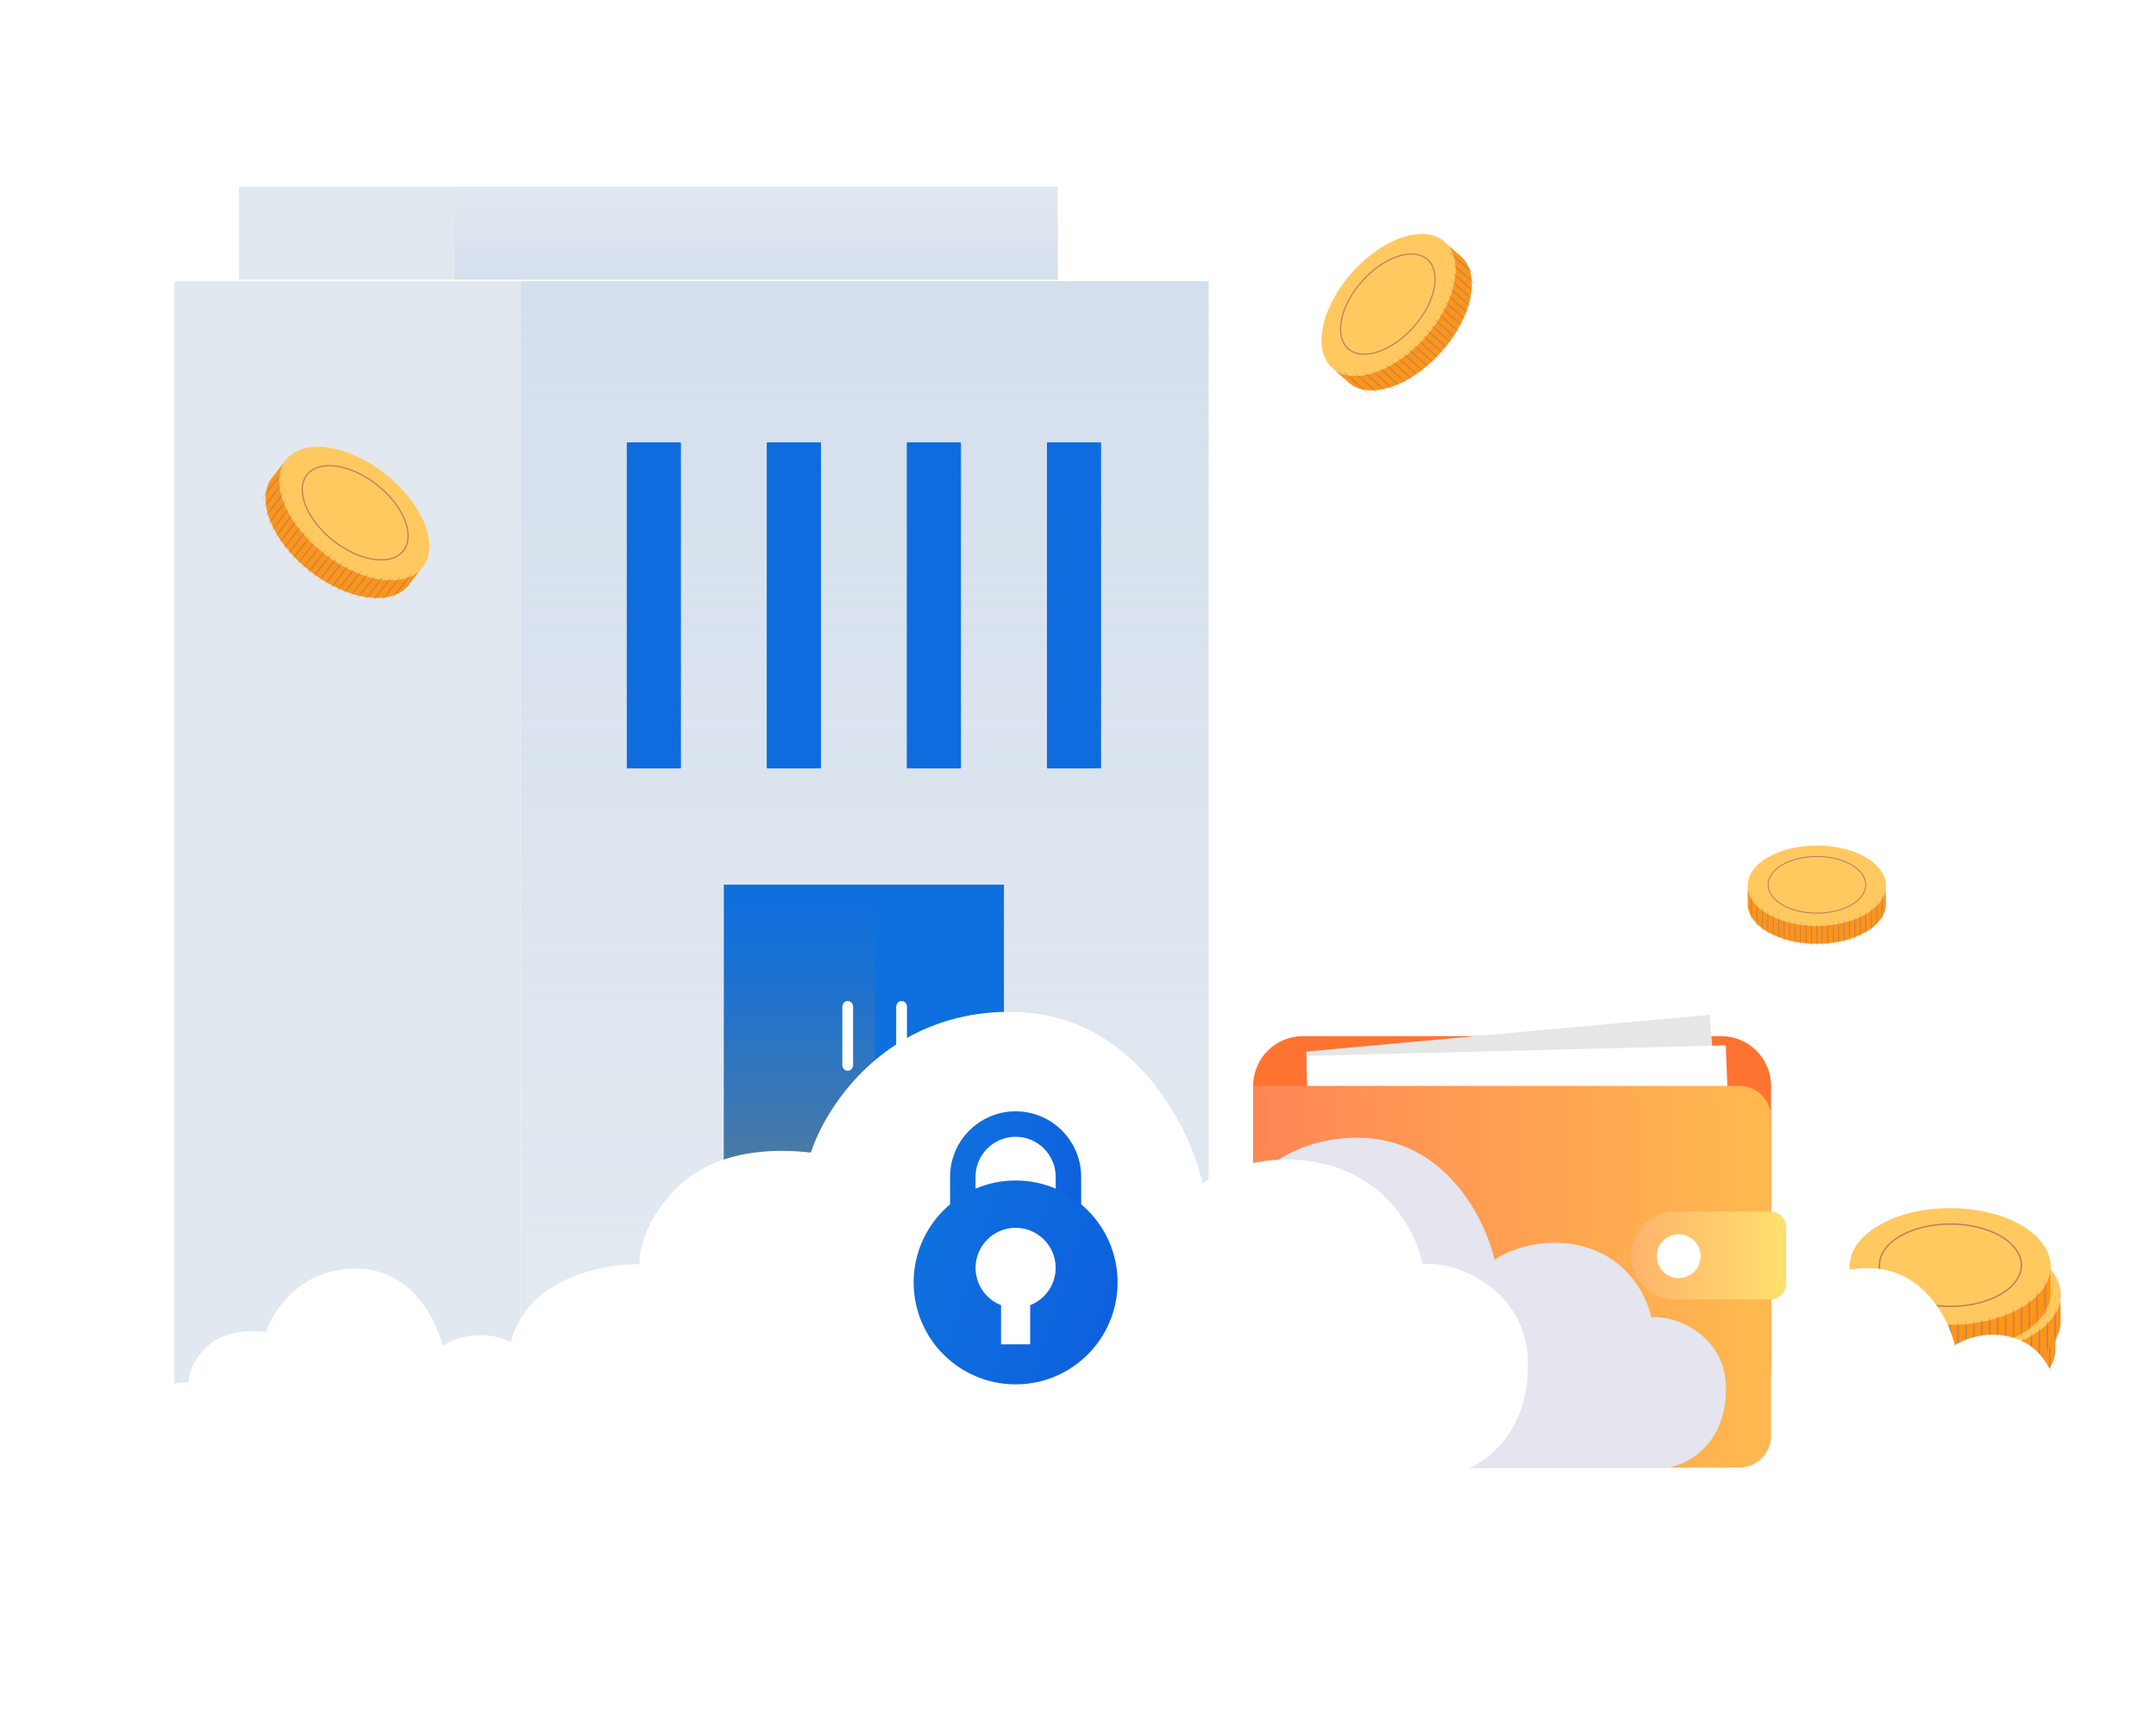 <svg width="566" height="450" viewBox="0 0 566 450" fill="none" xmlns="http://www.w3.org/2000/svg">
<g id="p_chart2" clip-path="url(#clip0_3066_31065)">
<g id="Group 1000003844">
<g id="Group 1000003580">
<path id="Vector" d="M531.862 336.445C521.553 330.461 504.838 330.461 494.528 336.443C484.221 342.426 484.222 352.125 494.533 358.108C504.844 364.092 521.558 364.092 531.866 358.111C542.174 352.129 542.172 342.428 531.862 336.445Z" fill="#FFC960"/>
<path id="Vector_2" d="M486.86 348.303C486.678 348.926 486.875 352.83 486.827 353.46C486.509 357.607 489.078 361.814 494.534 364.98C504.845 370.962 521.559 370.964 531.867 364.983C536.801 362.12 539.373 358.404 539.584 354.654C539.599 354.381 539.504 348.584 539.504 348.584C539.504 348.584 539.339 349.457 539.227 349.847C538.344 352.873 535.892 355.775 531.867 358.11C521.559 364.092 504.844 364.091 494.534 358.107C489.831 355.378 487.272 351.874 486.86 348.303Z" fill="#FF9417"/>
<g id="Group">
<mask id="mask0_3066_31065" style="mask-type:alpha" maskUnits="userSpaceOnUse" x="486" y="348" width="54" height="22">
<g id="l">
<path id="Vector_3" d="M486.858 348.302C486.676 348.925 486.873 352.829 486.825 353.459C486.507 357.605 489.076 361.813 494.532 364.979C504.843 370.961 521.557 370.963 531.865 364.982C536.799 362.119 539.371 358.403 539.582 354.652C539.597 354.38 539.502 348.583 539.502 348.583C539.502 348.583 539.337 349.456 539.225 349.846C538.342 352.872 535.89 355.774 531.865 358.109C521.557 364.091 504.842 364.09 494.532 358.106C489.829 355.377 487.27 351.873 486.858 348.302Z" fill="white"/>
</g>
</mask>
<g mask="url(#mask0_3066_31065)">
<g id="Group_2">
<path id="Vector_4" d="M494.557 371.352L494.51 354.843M538.153 360.997L538.106 344.489L538.153 360.997ZM521.545 371.426L521.497 354.917L521.545 371.426ZM529.85 366.513L529.802 350.004L529.85 366.513ZM513.242 373.492L513.194 356.984L513.242 373.492ZM500.785 372.869L500.737 356.36L500.785 372.869ZM492.481 366.842L492.434 350.334L492.481 366.842ZM534.001 365.197L533.954 348.689L534.001 365.197ZM517.393 372.178L517.345 355.67L517.393 372.178ZM504.937 371.553L504.889 355.045L504.937 371.553ZM525.697 370.712L525.65 354.203L525.697 370.712ZM509.089 375.088L509.042 358.58L509.089 375.088ZM496.634 370.935L496.586 354.427L496.634 370.935ZM488.329 364.91L488.281 348.402L488.329 364.91ZM536.078 363.736L536.03 347.227L536.078 363.736ZM519.47 374.164L519.422 357.656L519.47 374.164ZM527.773 369.251L527.726 352.743L527.773 369.251ZM511.165 373.189L511.118 356.68L511.165 373.189ZM498.709 372.564L498.662 356.056L498.709 372.564ZM490.405 366.539L490.358 350.031L490.405 366.539ZM531.926 367.936L531.878 351.428L531.926 367.936ZM515.318 374.916L515.27 358.408L515.318 374.916ZM502.861 374.292L502.814 357.784L502.861 374.292ZM523.622 373.45L523.575 356.942L523.622 373.45ZM507.013 375.505L506.966 358.996L507.013 375.505Z" stroke="#B7835F" stroke-width="0.373" stroke-linejoin="round"/>
</g>
</g>
</g>
<path id="Vector_5" d="M526.431 339.305C519.153 335.08 507.354 335.079 500.076 339.303C492.799 343.526 492.8 350.373 500.079 354.596C507.357 358.82 519.157 358.822 526.434 354.598C533.711 350.375 533.71 343.528 526.431 339.305Z" stroke="#B7835F" stroke-width="0.373" stroke-linejoin="round"/>
<g id="Group_3">
<path id="Vector_6" d="M533.258 329.146C522.948 323.163 506.234 323.162 495.926 329.144C485.617 335.126 485.619 344.825 495.929 350.81C506.239 356.792 522.954 356.793 533.263 350.811C543.571 344.829 543.569 335.13 533.258 329.147" fill="#FFC960"/>
<path id="Vector_7" d="M488.252 341.004C488.071 341.628 488.267 345.531 488.219 346.162C487.902 350.308 490.471 354.515 495.927 357.681C506.238 363.665 522.952 363.665 533.261 357.684C538.194 354.821 540.766 351.107 540.976 347.355C540.992 347.082 540.896 341.285 540.896 341.285C540.896 341.285 540.733 342.16 540.619 342.55C539.737 345.575 537.284 348.477 533.261 350.811C522.952 356.794 506.238 356.792 495.927 350.81C491.224 348.079 488.665 344.575 488.253 341.004H488.252Z" fill="#FF9417"/>
<g id="Group_4">
<mask id="mask1_3066_31065" style="mask-type:alpha" maskUnits="userSpaceOnUse" x="488" y="341" width="53" height="22">
<g id="x">
<path id="Vector_8" d="M488.252 341.003C488.071 341.627 488.267 345.53 488.219 346.16C487.902 350.306 490.471 354.513 495.927 357.68C506.238 363.663 522.952 363.663 533.261 357.683C538.194 354.819 540.766 351.104 540.976 347.354C540.992 347.081 540.896 341.283 540.896 341.283C540.896 341.283 540.733 342.157 540.619 342.547C539.737 345.574 537.284 348.475 533.261 350.81C522.952 356.792 506.238 356.79 495.927 350.808C491.224 348.077 488.665 344.574 488.253 341.003H488.252Z" fill="white"/>
</g>
</mask>
<g mask="url(#mask1_3066_31065)">
<g id="Group_5">
<path id="Vector_9" d="M495.952 364.051L495.905 347.543M539.549 353.698L539.502 337.189L539.549 353.698ZM522.941 364.126L522.894 347.618L522.941 364.126ZM531.245 359.212L531.197 342.704L531.245 359.212ZM514.637 366.192L514.589 349.684L514.637 366.192ZM502.181 365.568L502.133 349.06L502.181 365.568ZM493.876 359.542L493.829 343.034L493.876 359.542ZM535.397 357.897L535.349 341.388L535.397 357.897ZM518.789 364.878L518.741 348.369L518.789 364.878ZM506.333 364.253L506.286 347.744L506.333 364.253ZM527.092 363.412L527.045 346.904L527.092 363.412ZM510.484 367.788L510.437 351.279L510.484 367.788ZM498.029 363.635L497.981 347.126L498.029 363.635ZM489.725 357.609L489.678 341.101L489.725 357.609ZM537.473 356.436L537.425 339.928L537.473 356.436ZM520.865 366.865L520.817 350.356L520.865 366.865ZM529.169 361.95L529.122 345.442L529.169 361.95ZM512.561 365.889L512.513 349.381L512.561 365.889ZM500.105 365.264L500.057 348.756L500.105 365.264ZM491.8 359.24L491.753 342.731L491.8 359.24ZM533.321 360.636L533.273 344.127L533.321 360.636ZM516.713 367.616L516.665 351.107L516.713 367.616ZM504.256 366.992L504.209 350.483L504.256 366.992ZM525.017 366.151L524.97 349.643L525.017 366.151ZM508.408 368.205L508.361 351.697L508.408 368.205Z" stroke="#B7835F" stroke-width="0.373" stroke-linejoin="round"/>
</g>
</g>
</g>
<path id="Vector_10" d="M527.826 332.003C520.547 327.78 508.747 327.778 501.47 332.001C494.194 336.224 494.195 343.072 501.473 347.296C508.751 351.519 520.551 351.519 527.829 347.298C535.105 343.075 535.103 336.227 527.826 332.003Z" stroke="#B7835F" stroke-width="0.373" stroke-linejoin="round"/>
</g>
<g id="Group_6">
<path id="Vector_11" d="M530.626 321.732C520.315 315.748 503.601 315.748 493.292 321.731C482.985 327.713 482.986 337.412 493.297 343.395C503.606 349.379 520.321 349.379 530.629 343.398C540.938 337.416 540.936 327.715 530.625 321.732" fill="#FFC960"/>
<path id="Vector_12" d="M485.621 333.59C485.44 334.213 485.637 338.117 485.588 338.748C485.271 342.894 487.839 347.101 493.296 350.267C503.607 356.25 520.321 356.251 530.629 350.27C535.563 347.407 538.135 343.691 538.346 339.941C538.361 339.668 538.264 333.871 538.264 333.871C538.264 333.871 538.102 334.744 537.988 335.134C537.106 338.16 534.653 341.062 530.629 343.397C520.321 349.379 503.606 349.378 493.296 343.394C488.591 340.664 486.033 337.161 485.621 333.59Z" fill="#FF9417"/>
<g id="Group_7">
<mask id="mask2_3066_31065" style="mask-type:alpha" maskUnits="userSpaceOnUse" x="485" y="333" width="54" height="22">
<g id="z">
<path id="Vector_13" d="M485.621 333.592C485.44 334.215 485.637 338.118 485.588 338.749C485.271 342.895 487.839 347.103 493.296 350.269C503.607 356.251 520.321 356.253 530.629 350.271C535.563 347.409 538.135 343.693 538.346 339.942C538.361 339.67 538.264 333.873 538.264 333.873C538.264 333.873 538.102 334.746 537.988 335.136C537.106 338.162 534.653 341.063 530.629 343.399C520.321 349.381 503.606 349.379 493.296 343.396C488.591 340.666 486.033 337.162 485.621 333.592Z" fill="white"/>
</g>
</mask>
<g mask="url(#mask2_3066_31065)">
<g id="Group_8">
<path id="Vector_14" d="M493.318 356.639L493.271 340.131M536.915 346.285L536.868 329.777L536.915 346.285ZM520.307 356.714L520.26 340.205L520.307 356.714ZM528.612 351.801L528.564 335.292L528.612 351.801ZM512.004 358.78L511.956 342.272L512.004 358.78ZM499.547 358.157L499.499 341.647L499.547 358.157ZM491.243 352.13L491.196 335.622L491.243 352.13ZM532.763 350.485L532.715 333.977L532.763 350.485ZM516.155 357.466L516.107 340.958L516.155 357.466ZM503.699 356.841L503.651 340.333L503.699 356.841ZM524.459 356L524.412 339.492L524.459 356ZM507.851 360.376L507.804 343.868L507.851 360.376ZM495.396 356.223L495.348 339.715L495.396 356.223ZM487.091 350.198L487.043 333.688L487.091 350.198ZM534.839 349.024L534.792 332.516L534.839 349.024ZM518.231 359.452L518.184 342.944L518.231 359.452ZM526.535 354.539L526.488 338.031L526.535 354.539ZM509.926 358.477L509.879 341.969L509.926 358.477ZM497.471 357.852L497.423 341.344L497.471 357.852ZM489.167 351.827L489.12 335.319L489.167 351.827ZM530.687 353.224L530.64 336.716L530.687 353.224ZM514.079 360.204L514.032 343.696L514.079 360.204ZM501.623 359.58L501.575 343.071L501.623 359.58ZM522.383 358.739L522.336 342.23L522.383 358.739ZM505.775 360.793L505.727 344.284L505.775 360.793Z" stroke="#B7835F" stroke-width="0.373" stroke-linejoin="round"/>
</g>
</g>
</g>
<path id="Vector_15" d="M525.195 324.59C517.916 320.365 506.117 320.365 498.84 324.588C491.563 328.81 491.564 335.659 498.843 339.882C506.121 344.105 517.922 344.107 525.198 339.883C532.475 335.66 532.474 328.813 525.195 324.59" stroke="#B7835F" stroke-width="0.373" stroke-linejoin="round"/>
</g>
</g>
<g id="Group_9">
<path id="Vector_16" d="M136.607 73.856H317.289V374.992H136.607V73.856Z" fill="#E5EAF1"/>
<path id="Vector_17" style="mix-blend-mode:multiply" opacity="0.3" d="M136.607 73.856H317.289V368.3H136.607V73.856Z" fill="url(#paint0_linear_3066_31065)"/>
<path id="Vector_18" d="M45.788 73.856H136.607V374.992H45.788V73.856Z" fill="#E2E8F0"/>
<path id="Vector_19" d="M190.023 232.301H263.555V311.731H190.023V232.301Z" fill="#0E6FDE"/>
<g id="Group_10">
<path id="Vector_20" d="M274.867 116.21H289.008V201.75H274.867V116.21Z" fill="#0E6FDE"/>
<path id="Vector_21" d="M238.102 116.21H252.242V201.75H238.102V116.21Z" fill="#0E6FDE"/>
<path id="Vector_22" d="M201.336 116.21H215.477V201.75H201.336V116.21Z" fill="#0E6FDE"/>
<path id="Vector_23" d="M164.57 116.21H178.711V201.75H164.57V116.21Z" fill="#0E6FDE"/>
</g>
<path id="Vector_24" d="M119.32 49H277.695V73.44H119.32V49Z" fill="#E5EAF1"/>
<path id="Vector_25" d="M62.756 49H119.318V73.44H62.756V49Z" fill="#E2E8F0"/>
<path id="Vector_26" style="mix-blend-mode:multiply" opacity="0.3" d="M190.023 232.301H229.617V311.731H190.023V232.301Z" fill="url(#paint1_linear_3066_31065)"/>
<path id="Vector_27" style="mix-blend-mode:multiply" opacity="0.3" d="M119.32 49H277.695V73.44H119.32V49Z" fill="url(#paint2_linear_3066_31065)"/>
<path id="Vector_28" d="M221.133 264.378C221.133 263.534 221.766 262.851 222.547 262.851C223.328 262.851 223.961 263.534 223.961 264.378V279.653C223.961 280.497 223.328 281.181 222.547 281.181C221.766 281.181 221.133 280.497 221.133 279.653V264.378Z" fill="white"/>
<g id="Group_11">
<path id="Vector_29" d="M274.867 116.21H289.008V201.75H274.867V116.21Z" fill="url(#paint3_linear_3066_31065)"/>
<path id="Vector_30" d="M238.102 116.21H252.242V201.75H238.102V116.21Z" fill="url(#paint4_linear_3066_31065)"/>
<path id="Vector_31" d="M201.336 116.21H215.477V201.75H201.336V116.21Z" fill="url(#paint5_linear_3066_31065)"/>
<path id="Vector_32" d="M164.57 116.21H178.711V201.75H164.57V116.21Z" fill="url(#paint6_linear_3066_31065)"/>
</g>
<path id="Vector_33" d="M235.273 264.378C235.273 263.534 235.907 262.851 236.687 262.851C237.468 262.851 238.102 263.534 238.102 264.378V279.653C238.102 280.497 237.468 281.181 236.687 281.181C235.907 281.181 235.273 280.497 235.273 279.653V264.378Z" fill="white"/>
<g id="Group_12">
<path id="Vector_34" d="M206.992 320.896H280.523V330.061H206.992V320.896Z" fill="#BDC1C6"/>
<path id="Vector_35" d="M198.508 311.73H272.039V320.896H198.508V311.73Z" fill="#BDC1C6"/>
<path id="Vector_36" d="M190.023 311.73H198.508V320.896H190.023V311.73Z" fill="#DADCE0"/>
<path id="Vector_37" d="M190.023 320.896H206.992V330.061H190.023V320.896Z" fill="#DADCE0"/>
</g>
</g>
<g id="Vector 2334" filter="url(#filter0_d_3066_31065)">
<path d="M144.322 385.508H44.949C41.055 384.742 33.422 380.913 34.035 371.722C34.648 362.531 44.63 360.361 49.544 360.425C49.544 359.404 49.807 355.725 53.756 351.618C58.543 346.639 65.883 346.767 69.84 347.214C71.627 341.661 78.839 330.556 93.391 330.556C107.943 330.556 114.644 344.086 116.176 350.851C118.474 349.256 124.831 346.639 131.877 348.937C138.923 351.234 141.706 357.553 142.216 360.425C146.046 359.978 154.47 363.297 154.662 371.913C154.874 381.485 148.216 385.253 144.322 385.508Z" fill="white"/>
</g>
<g id="Vector 2336" filter="url(#filter1_d_3066_31065)">
<path d="M541.332 385.396H441.958C438.065 384.63 430.432 380.8 431.045 371.61C431.657 362.419 441.639 360.249 446.554 360.313C446.554 359.292 446.816 355.613 450.766 351.505C455.553 346.527 462.893 346.655 466.85 347.101C468.637 341.549 475.849 330.443 490.401 330.443C504.952 330.443 511.654 343.974 513.186 350.739C515.483 349.144 521.84 346.527 528.886 348.824C535.933 351.122 538.715 357.441 539.226 360.313C543.055 359.866 551.48 363.185 551.672 371.801C551.884 381.372 545.225 385.14 541.332 385.396Z" fill="white"/>
</g>
<g id="Frame">
<path id="Vector_38" d="M342.051 272.072H451.857C459.076 272.072 464.929 277.925 464.929 285.145V359.22C464.929 366.439 459.077 372.293 451.857 372.293H342.051C334.832 372.293 328.979 366.44 328.979 359.22V285.144C328.979 277.925 334.832 272.072 342.051 272.072Z" fill="#FF7331"/>
<path id="Vector_39" d="M342.917 276.122L448.858 266.486L456.585 365.675L345.562 374.803L342.916 276.121L342.917 276.122Z" fill="#E6E6E6"/>
<path id="Vector_40" d="M343.002 277.271L453.046 274.497L456.671 366.827L345.648 375.953L343.002 277.271Z" fill="white"/>
<path id="Vector_41" d="M328.979 285.144H456.651C461.204 285.144 464.929 288.868 464.929 293.422V377.085C464.929 381.638 461.204 385.363 456.651 385.363H337.257C332.703 385.363 328.979 381.638 328.979 377.085V285.144Z" fill="url(#paint7_linear_3066_31065)"/>
<path id="Vector_42" d="M439.78 318.144H464.783C467.049 318.144 468.901 320.009 468.901 322.261V337.121C468.901 339.372 467.035 341.238 464.783 341.238H439.78C433.441 341.238 428.234 336.042 428.234 329.693V329.691C428.234 323.341 433.429 318.145 439.78 318.145V318.144Z" fill="url(#paint8_linear_3066_31065)"/>
<path id="Vector_43" d="M434.949 329.858C434.949 330.614 435.098 331.362 435.387 332.06C435.676 332.758 436.1 333.393 436.634 333.927C437.168 334.462 437.803 334.886 438.501 335.175C439.199 335.464 439.948 335.613 440.703 335.613C441.459 335.613 442.207 335.464 442.906 335.175C443.604 334.886 444.238 334.462 444.773 333.927C445.307 333.393 445.731 332.758 446.02 332.06C446.309 331.362 446.458 330.614 446.457 329.858C446.458 329.102 446.309 328.354 446.02 327.655C445.731 326.957 445.307 326.323 444.773 325.788C444.238 325.254 443.604 324.83 442.906 324.541C442.207 324.251 441.459 324.103 440.703 324.103C439.948 324.103 439.199 324.251 438.501 324.541C437.803 324.83 437.168 325.254 436.634 325.788C436.1 326.323 435.676 326.957 435.387 327.655C435.098 328.354 434.949 329.102 434.949 329.858Z" fill="white"/>
</g>
<path id="Vector 2335" d="M436.767 385.508H279.874C273.727 384.299 261.675 378.253 262.643 363.742C263.61 349.232 279.37 345.806 287.129 345.907C287.129 344.294 287.544 338.486 293.78 332.001C301.337 324.141 312.925 324.343 319.173 325.048C321.994 316.281 333.381 298.748 356.356 298.748C379.33 298.748 389.911 320.11 392.329 330.792C395.957 328.272 405.993 324.141 417.118 327.769C428.242 331.396 432.636 341.372 433.442 345.907C439.488 345.201 452.789 350.441 453.091 364.045C453.427 379.156 442.914 385.105 436.767 385.508Z" fill="#E5E5EF"/>
<g id="Vector 2333" filter="url(#filter2_d_3066_31065)">
<path d="M378.155 385.083H157.641C149.002 383.383 132.063 374.886 133.423 354.491C134.783 334.097 156.933 329.282 167.838 329.423C167.838 327.157 168.421 318.994 177.186 309.879C187.808 298.832 204.095 299.115 212.876 300.106C216.842 287.785 232.845 263.142 265.137 263.142C297.428 263.142 312.299 293.166 315.698 308.179C320.796 304.638 334.902 298.831 350.538 303.93C366.174 309.029 372.349 323.05 373.482 329.423C381.979 328.432 400.674 335.797 401.099 354.916C401.571 376.155 386.795 384.516 378.155 385.083Z" fill="white"/>
</g>
<g id="Group 1000003581">
<path id="Vector_44" d="M368.168 62.328C358.669 65.48 349.333 75.979 347.314 85.779C345.294 95.578 351.357 100.968 360.856 97.816C370.353 94.665 379.691 84.165 381.71 74.366C383.729 64.566 377.666 59.176 368.167 62.328" fill="#FFC960"/>
<path id="Vector_45" d="M350.439 97.189C350.728 97.65 353.278 99.695 353.645 100.076C356.058 102.58 360.123 103.304 365.149 101.636C374.647 98.485 383.984 87.985 386.004 78.186C386.97 73.495 386.085 69.816 383.858 67.599C383.697 67.438 380.02 64.276 380.02 64.276C380.02 64.276 380.475 64.864 380.655 65.153C382.053 67.388 382.496 70.542 381.709 74.367C379.69 84.166 370.352 94.666 360.855 97.817C356.52 99.255 352.901 98.914 350.439 97.189Z" fill="#FF9417"/>
<g id="Group_13">
<mask id="mask3_3066_31065" style="mask-type:alpha" maskUnits="userSpaceOnUse" x="350" y="64" width="37" height="39">
<g id="r">
<path id="Vector_46" d="M350.443 97.19C350.732 97.65 353.282 99.696 353.648 100.077C356.062 102.58 360.127 103.304 365.153 101.637C374.65 98.485 383.988 87.986 386.007 78.187C386.974 73.496 386.089 69.817 383.862 67.6C383.701 67.439 380.024 64.277 380.024 64.277C380.024 64.277 380.478 64.865 380.659 65.154C382.057 67.389 382.5 70.543 381.713 74.367C379.694 84.167 370.356 94.666 360.859 97.817C356.524 99.256 352.905 98.915 350.443 97.191V97.19Z" fill="white"/>
</g>
</mask>
<g mask="url(#mask3_3066_31065)">
<g id="Group_14">
<path id="Vector_47" d="M369.149 105.161L358.806 96.017M387.03 72.022L376.686 62.878L387.03 72.022ZM384.27 88.25L373.927 79.106L384.27 88.25ZM385.838 80.303L375.494 71.159L385.838 80.303ZM380.923 94.615L370.58 85.47L380.923 94.615ZM373.576 102.092L363.233 92.948L373.576 102.092ZM365.172 103.96L354.828 94.816L365.172 103.96ZM387.335 76.964L376.992 67.82L387.335 76.964ZM382.421 91.276L372.077 82.132L382.421 91.276ZM375.074 98.753L364.73 89.609L375.074 98.753ZM386.143 85.245L375.8 76.101L386.143 85.245ZM379.601 98.11L369.258 88.966L379.601 98.11ZM370.049 103.626L359.705 94.482L370.049 103.626ZM361.645 105.493L351.301 96.35L361.645 105.493ZM387.582 74.848L377.239 65.704L387.582 74.848ZM384.822 91.076L374.478 81.932L384.822 91.076ZM386.39 83.129L376.046 73.985L386.39 83.129ZM379.574 95.75L369.231 86.606L379.574 95.75ZM372.226 103.228L361.883 94.084L372.226 103.228ZM363.822 105.096L353.479 95.951L363.822 105.096ZM387.887 79.79L377.544 70.646L387.887 79.79ZM382.973 94.102L372.63 84.957L382.973 94.102ZM375.625 101.579L365.282 92.435L375.625 101.579ZM386.695 88.071L376.352 78.927L386.695 88.071ZM378.703 99.645L368.359 90.501L378.703 99.645Z" stroke="#B7835F" stroke-width="0.307" stroke-linejoin="round"/>
</g>
</g>
</g>
<path id="Vector_48" d="M366.92 67.328C360.215 69.553 353.624 76.965 352.198 83.884C350.773 90.801 355.052 94.606 361.758 92.381C368.463 90.157 375.054 82.744 376.48 75.827C377.905 68.908 373.625 65.104 366.92 67.329" stroke="#B7835F" stroke-width="0.307" stroke-linejoin="round"/>
</g>
<g id="Group 1000003582">
<g id="Group 1000003578">
<path id="Vector_49" d="M111.459 137.494C107.635 127.927 96.282 118.985 86.105 117.521C75.927 116.059 70.777 122.627 74.601 132.195C78.426 141.761 89.778 150.705 99.956 152.168C110.134 153.631 115.284 147.062 111.459 137.495" fill="#FFC960"/>
<path id="Vector_50" d="M74.596 121.449C74.142 121.774 72.202 124.523 71.835 124.923C69.416 127.562 68.927 131.785 70.951 136.848C74.775 146.415 86.128 155.357 96.305 156.822C101.177 157.522 104.896 156.382 107.032 153.954C107.186 153.778 110.2 149.801 110.2 149.801C110.2 149.801 109.626 150.306 109.341 150.509C107.135 152.086 103.928 152.739 99.956 152.168C89.778 150.705 78.425 141.761 74.601 132.194C72.856 127.829 72.979 124.088 74.596 121.45V121.449Z" fill="#FF9417"/>
<g id="Group_15">
<mask id="mask4_3066_31065" style="mask-type:alpha" maskUnits="userSpaceOnUse" x="69" y="121" width="42" height="37">
<g id="p">
<path id="Vector_51" d="M74.596 121.449C74.142 121.775 72.202 124.524 71.835 124.924C69.416 127.562 68.927 131.785 70.951 136.848C74.775 146.415 86.128 155.357 96.305 156.821C101.177 157.521 104.896 156.381 107.032 153.954C107.186 153.778 110.2 149.801 110.2 149.801C110.2 149.801 109.626 150.305 109.341 150.509C107.135 152.086 103.928 152.739 99.956 152.168C89.778 150.704 78.425 141.76 74.601 132.194C72.856 127.829 72.979 124.088 74.596 121.449Z" fill="white"/>
</g>
</mask>
<g mask="url(#mask4_3066_31065)">
<g id="Group_16">
<path id="Vector_52" d="M67.584 141.175L76.319 129.971M102.692 157.486L111.427 146.282L102.692 157.486ZM85.875 155.662L94.609 144.459L85.875 155.662ZM94.124 156.777L102.859 145.574L94.124 156.777ZM79.137 152.619L87.872 141.416L79.137 152.619ZM71.008 145.534L79.744 134.33L71.008 145.534ZM68.569 137.011L77.305 125.807L68.569 137.011ZM97.641 158.109L106.377 146.905L97.641 158.109ZM82.655 153.95L91.39 142.746L82.655 153.95ZM74.527 146.864L83.262 135.66L74.527 146.864ZM89.073 157.4L97.808 146.196L89.073 157.4ZM75.469 151.48L84.204 140.276L75.469 151.48ZM69.216 142.004L77.951 130.8L69.216 142.004ZM66.775 133.481L75.51 122.277L66.775 133.481ZM99.828 158.229L108.563 147.026L99.828 158.229ZM83.01 156.406L91.745 145.203L83.01 156.406ZM91.259 157.521L99.995 146.317L91.259 157.521ZM77.888 151.304L86.624 140.1L77.888 151.304ZM69.76 144.218L78.495 133.014L69.76 144.218ZM67.32 135.695L76.056 124.491L67.32 135.695ZM94.777 158.852L103.513 147.648L94.777 158.852ZM79.79 154.695L88.525 143.491L79.79 154.695ZM71.663 147.608L80.398 136.405L71.663 147.608ZM86.209 158.144L94.944 146.941L86.209 158.144ZM73.838 150.651L82.573 139.447L73.838 150.651Z" stroke="#B7835F" stroke-width="0.322" stroke-linejoin="round"/>
</g>
</g>
</g>
</g>
<path id="Vector_53" d="M106.253 136.523C103.552 129.769 95.54 123.457 88.355 122.423C81.17 121.39 77.534 126.027 80.234 132.782C82.934 139.535 90.948 145.847 98.132 146.881C105.318 147.914 108.953 143.277 106.253 136.523" stroke="#B7835F" stroke-width="0.322" stroke-linejoin="round"/>
</g>
<g id="Group 1000003579">
<path id="Vector_54" d="M489.784 225.121C482.692 221.005 471.196 221.005 464.106 225.12C457.016 229.234 457.017 235.905 464.108 240.021C471.2 244.136 482.697 244.136 489.787 240.022C496.877 235.908 496.876 229.236 489.784 225.121Z" fill="#FFC960"/>
<path id="Vector_55" d="M458.831 233.276C458.707 233.706 458.842 236.39 458.809 236.824C458.59 239.676 460.356 242.569 464.11 244.747C471.201 248.863 482.699 248.864 489.788 244.749C493.181 242.78 494.951 240.225 495.095 237.645C495.106 237.457 495.04 233.47 495.04 233.47C495.04 233.47 494.928 234.071 494.849 234.339C494.243 236.421 492.556 238.416 489.788 240.022C482.699 244.136 471.201 244.136 464.11 240.02C460.874 238.143 459.115 235.732 458.831 233.276Z" fill="#FF9417"/>
<g id="Group_17">
<mask id="mask5_3066_31065" style="mask-type:alpha" maskUnits="userSpaceOnUse" x="458" y="233" width="38" height="15">
<g id="n">
<path id="Vector_56" d="M458.829 233.276C458.705 233.705 458.84 236.39 458.807 236.824C458.588 239.676 460.355 242.569 464.108 244.747C471.199 248.863 482.697 248.863 489.786 244.749C493.179 242.78 494.949 240.225 495.093 237.645C495.104 237.457 495.038 233.47 495.038 233.47C495.038 233.47 494.926 234.071 494.847 234.339C494.241 236.421 492.554 238.416 489.786 240.022C482.697 244.136 471.199 244.136 464.108 240.02C460.872 238.143 459.113 235.733 458.829 233.276Z" fill="white"/>
</g>
</mask>
<g mask="url(#mask5_3066_31065)">
<g id="Group_18">
<path id="Vector_57" d="M464.125 249.13L464.093 237.775M494.111 242.008L494.078 230.653L494.111 242.008ZM482.688 249.18L482.655 237.826L482.688 249.18ZM488.4 245.801L488.367 234.446L488.4 245.801ZM476.976 250.601L476.944 239.247L476.976 250.601ZM468.409 250.172L468.377 238.818L468.409 250.172ZM462.697 246.028L462.664 234.673L462.697 246.028ZM491.255 244.896L491.223 233.542L491.255 244.896ZM479.832 249.697L479.8 238.343L479.832 249.697ZM471.264 249.268L471.232 237.914L471.264 249.268ZM485.544 248.689L485.511 237.335L485.544 248.689ZM474.12 251.7L474.088 240.345L474.12 251.7ZM465.553 248.843L465.521 237.488L465.553 248.843ZM459.841 244.698L459.809 233.344L459.841 244.698ZM492.684 243.892L492.651 232.537L492.684 243.892ZM481.26 251.064L481.227 239.71L481.26 251.064ZM486.971 247.685L486.939 236.33L486.971 247.685ZM475.549 250.393L475.515 239.039L475.549 250.393ZM466.981 249.964L466.948 238.609L466.981 249.964ZM461.27 245.819L461.237 234.464L461.27 245.819ZM489.827 246.78L489.795 235.425L489.827 246.78ZM478.404 251.581L478.372 240.227L478.404 251.581ZM469.837 251.152L469.804 239.797L469.837 251.152ZM484.116 250.573L484.083 239.218L484.116 250.573ZM472.693 251.986L472.66 240.631L472.693 251.986Z" stroke="#B7835F" stroke-width="0.257" stroke-linejoin="round"/>
</g>
</g>
</g>
<path id="Vector_58" d="M486.049 227.086C481.042 224.181 472.926 224.181 467.922 227.086C462.916 229.99 462.917 234.7 467.923 237.605C472.929 240.51 481.045 240.51 486.051 237.606C491.056 234.701 491.055 229.991 486.049 227.086" stroke="#B7835F" stroke-width="0.257" stroke-linejoin="round"/>
</g>
<path id="Rectangle 9631" d="M252.762 309.029C252.762 301.373 258.968 295.167 266.624 295.167C274.28 295.167 280.486 301.373 280.486 309.029V321.935H252.762V309.029Z" stroke="url(#paint9_linear_3066_31065)" stroke-width="6.692"/>
<circle id="Ellipse 1098" cx="266.623" cy="336.753" r="26.768" fill="url(#paint10_linear_3066_31065)"/>
<circle id="Ellipse 1099" cx="266.623" cy="332.929" r="10.516" fill="white"/>
<rect id="Rectangle 9630" x="262.799" y="334.841" width="7.648" height="18.164" fill="white"/>
</g>
</g>
<defs>
<filter id="filter0_d_3066_31065" x="18.704" y="317.809" width="151.258" height="85.544" filterUnits="userSpaceOnUse" color-interpolation-filters="sRGB">
<feFlood flood-opacity="0" result="BackgroundImageFix"/>
<feColorMatrix in="SourceAlpha" type="matrix" values="0 0 0 0 0 0 0 0 0 0 0 0 0 0 0 0 0 0 127 0" result="hardAlpha"/>
<feOffset dy="2.549"/>
<feGaussianBlur stdDeviation="7.648"/>
<feComposite in2="hardAlpha" operator="out"/>
<feColorMatrix type="matrix" values="0 0 0 0 0.635 0 0 0 0 0.706 0 0 0 0 0.792 0 0 0 0.2 0"/>
<feBlend mode="normal" in2="BackgroundImageFix" result="effect1_dropShadow_3066_31065"/>
<feBlend mode="normal" in="SourceGraphic" in2="effect1_dropShadow_3066_31065" result="shape"/>
</filter>
<filter id="filter1_d_3066_31065" x="415.714" y="317.697" width="151.258" height="85.544" filterUnits="userSpaceOnUse" color-interpolation-filters="sRGB">
<feFlood flood-opacity="0" result="BackgroundImageFix"/>
<feColorMatrix in="SourceAlpha" type="matrix" values="0 0 0 0 0 0 0 0 0 0 0 0 0 0 0 0 0 0 127 0" result="hardAlpha"/>
<feOffset dy="2.549"/>
<feGaussianBlur stdDeviation="7.648"/>
<feComposite in2="hardAlpha" operator="out"/>
<feColorMatrix type="matrix" values="0 0 0 0 0.635 0 0 0 0 0.706 0 0 0 0 0.792 0 0 0 0.2 0"/>
<feBlend mode="normal" in2="BackgroundImageFix" result="effect1_dropShadow_3066_31065"/>
<feBlend mode="normal" in="SourceGraphic" in2="effect1_dropShadow_3066_31065" result="shape"/>
</filter>
<filter id="filter2_d_3066_31065" x="118.05" y="250.395" width="298.355" height="152.533" filterUnits="userSpaceOnUse" color-interpolation-filters="sRGB">
<feFlood flood-opacity="0" result="BackgroundImageFix"/>
<feColorMatrix in="SourceAlpha" type="matrix" values="0 0 0 0 0 0 0 0 0 0 0 0 0 0 0 0 0 0 127 0" result="hardAlpha"/>
<feOffset dy="2.549"/>
<feGaussianBlur stdDeviation="7.648"/>
<feComposite in2="hardAlpha" operator="out"/>
<feColorMatrix type="matrix" values="0 0 0 0 0.635 0 0 0 0 0.706 0 0 0 0 0.792 0 0 0 0.2 0"/>
<feBlend mode="normal" in2="BackgroundImageFix" result="effect1_dropShadow_3066_31065"/>
<feBlend mode="normal" in="SourceGraphic" in2="effect1_dropShadow_3066_31065" result="shape"/>
</filter>
<linearGradient id="paint0_linear_3066_31065" x1="226.948" y1="73.856" x2="226.948" y2="368.3" gradientUnits="userSpaceOnUse">
<stop stop-color="#AAC6E3"/>
<stop offset="1" stop-color="#AAC6E3" stop-opacity="0"/>
</linearGradient>
<linearGradient id="paint1_linear_3066_31065" x1="209.82" y1="311.731" x2="209.82" y2="232.301" gradientUnits="userSpaceOnUse">
<stop stop-color="#F29900"/>
<stop offset="0.138" stop-color="#F29900" stop-opacity="0.818"/>
<stop offset="0.373" stop-color="#F29900" stop-opacity="0.53"/>
<stop offset="0.586" stop-color="#F29900" stop-opacity="0.302"/>
<stop offset="0.768" stop-color="#F29900" stop-opacity="0.138"/>
<stop offset="0.912" stop-color="#F29900" stop-opacity="0.037"/>
<stop offset="1" stop-color="#F29900" stop-opacity="0"/>
</linearGradient>
<linearGradient id="paint2_linear_3066_31065" x1="214.999" y1="73.856" x2="214.999" y2="45.176" gradientUnits="userSpaceOnUse">
<stop stop-color="#AAC6E3"/>
<stop offset="1" stop-color="#AAC6E3" stop-opacity="0"/>
</linearGradient>
<linearGradient id="paint3_linear_3066_31065" x1="281.937" y1="-183.181" x2="281.937" y2="-183.181" gradientUnits="userSpaceOnUse">
<stop stop-color="#0F6ADF"/>
<stop offset="1" stop-color="#0E6FDE"/>
</linearGradient>
<linearGradient id="paint4_linear_3066_31065" x1="245.172" y1="-183.181" x2="245.172" y2="-183.181" gradientUnits="userSpaceOnUse">
<stop stop-color="#0F6ADF"/>
<stop offset="1" stop-color="#0E6FDE"/>
</linearGradient>
<linearGradient id="paint5_linear_3066_31065" x1="208.406" y1="-183.181" x2="208.406" y2="-183.181" gradientUnits="userSpaceOnUse">
<stop stop-color="#0F6ADF"/>
<stop offset="1" stop-color="#0E6FDE"/>
</linearGradient>
<linearGradient id="paint6_linear_3066_31065" x1="171.641" y1="-183.181" x2="171.641" y2="-183.181" gradientUnits="userSpaceOnUse">
<stop stop-color="#0F6ADF"/>
<stop offset="1" stop-color="#0E6FDE"/>
</linearGradient>
<linearGradient id="paint7_linear_3066_31065" x1="460.211" y1="328.149" x2="324.938" y2="328.149" gradientUnits="userSpaceOnUse">
<stop stop-color="#FFB84F"/>
<stop offset="1" stop-color="#FF8555"/>
</linearGradient>
<linearGradient id="paint8_linear_3066_31065" x1="467.489" y1="328.054" x2="427.026" y2="328.054" gradientUnits="userSpaceOnUse">
<stop stop-color="#FFDF6D"/>
<stop offset="1" stop-color="#FFB26B"/>
</linearGradient>
<linearGradient id="paint9_linear_3066_31065" x1="251.874" y1="304.667" x2="281.521" y2="314.413" gradientUnits="userSpaceOnUse">
<stop stop-color="#0E6FDE"/>
<stop offset="1" stop-color="#0E61DE"/>
</linearGradient>
<linearGradient id="paint10_linear_3066_31065" x1="243.679" y1="330.539" x2="290.045" y2="345.357" gradientUnits="userSpaceOnUse">
<stop stop-color="#0E6FDE"/>
<stop offset="1" stop-color="#0E61DE"/>
</linearGradient>
<clipPath id="clip0_3066_31065">
<rect width="565" height="450" fill="white" transform="translate(0.5)"/>
</clipPath>
</defs>
</svg>
